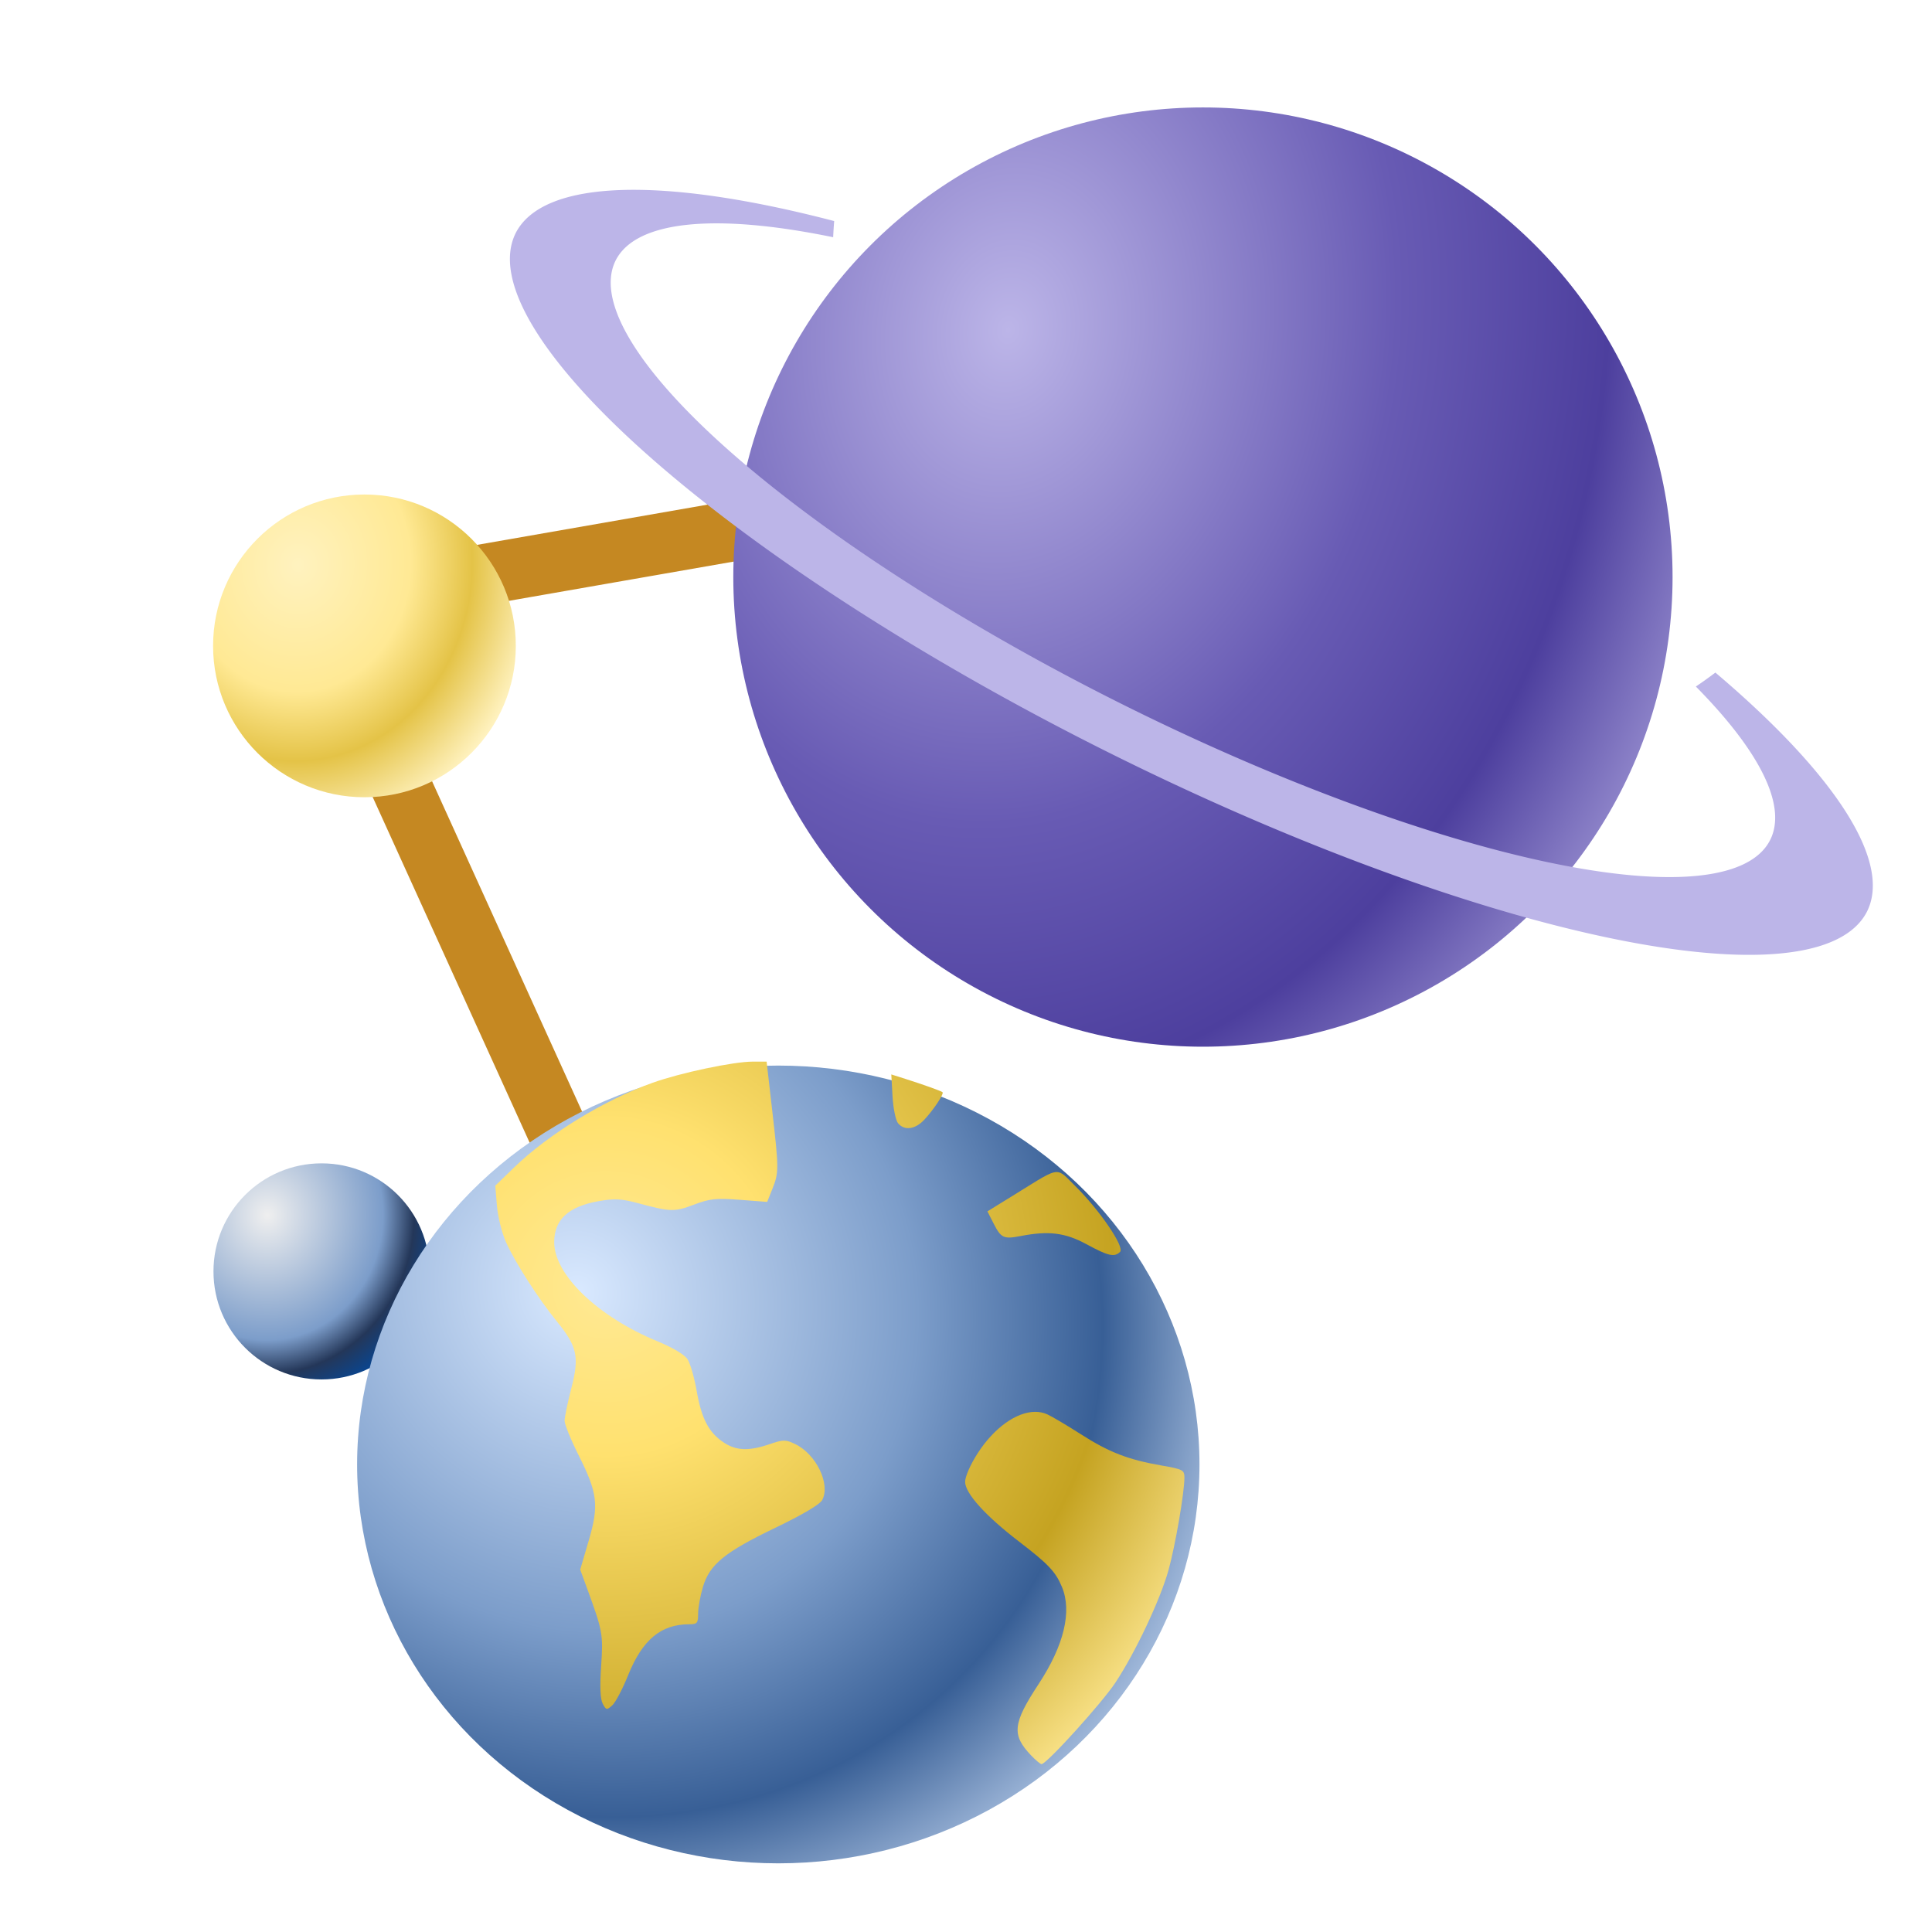 <?xml version="1.0" encoding="UTF-8" standalone="no"?>
<!-- Generator: Adobe Illustrator 19.0.0, SVG Export Plug-In . SVG Version: 6.00 Build 0)  -->

<svg
   version="1.1"
   id="Layer_1"
   x="0px"
   y="0px"
   viewBox="0 0 256 256"
   xml:space="preserve"
   sodipodi:docname="icon-ion-color.svg"
   width="256"
   height="256"
   inkscape:version="1.4 (1:1.4+202410161351+e7c3feb100)"
   inkscape:export-filename="icon-ion-color.png"
   inkscape:export-xdpi="96"
   inkscape:export-ydpi="96"
   xmlns:inkscape="http://www.inkscape.org/namespaces/inkscape"
   xmlns:sodipodi="http://sodipodi.sourceforge.net/DTD/sodipodi-0.dtd"
   xmlns:xlink="http://www.w3.org/1999/xlink"
   xmlns="http://www.w3.org/2000/svg"
   xmlns:svg="http://www.w3.org/2000/svg"><defs
   id="defs1811"><linearGradient
   id="linearGradient23"
   inkscape:collect="always"><stop
     style="stop-color:#ffe994;stop-opacity:1;"
     offset="0"
     id="stop24" /><stop
     style="stop-color:#ffe16f;stop-opacity:1;"
     offset="0.253"
     id="stop26" /><stop
     style="stop-color:#c5a321;stop-opacity:1;"
     offset="0.75"
     id="stop27" /><stop
     style="stop-color:#ffe994;stop-opacity:1;"
     offset="1"
     id="stop25" /></linearGradient><linearGradient
   id="linearGradient1-1"><stop
     style="stop-color:#d9e9ff;stop-opacity:1;"
     offset="0"
     id="stop20" /><stop
     style="stop-color:#7c9dca;stop-opacity:1;"
     offset="0.464"
     id="stop21" /><stop
     style="stop-color:#385f96;stop-opacity:1;"
     offset="0.718"
     id="stop22" /><stop
     style="stop-color:#d9e9ff;stop-opacity:1;"
     offset="1"
     id="stop23" /></linearGradient><linearGradient
   id="linearGradient1-3"><stop
     style="stop-color:#efefef;stop-opacity:1;"
     offset="0"
     id="stop16" /><stop
     style="stop-color:#7c9dca;stop-opacity:1;"
     offset="0.623"
     id="stop17" /><stop
     style="stop-color:#243759;stop-opacity:1;"
     offset="0.792"
     id="stop18" /><stop
     style="stop-color:#004ba4;stop-opacity:1;"
     offset="1"
     id="stop19" /></linearGradient><linearGradient
   id="linearGradient1"><stop
     style="stop-color:#bcb5e8;stop-opacity:1;"
     offset="0"
     id="stop10" /><stop
     style="stop-color:#685bb4;stop-opacity:1;"
     offset="0.464"
     id="stop11" /><stop
     style="stop-color:#4d3f9e;stop-opacity:1;"
     offset="0.718"
     id="stop12" /><stop
     style="stop-color:#bcb5e8;stop-opacity:1;"
     offset="1"
     id="stop13" /></linearGradient><linearGradient
   id="linearGradient1-2"><stop
     style="stop-color:#fff2bf;stop-opacity:1;"
     offset="0"
     id="stop1" /><stop
     style="stop-color:#ffe994;stop-opacity:1;"
     offset="0.464"
     id="stop3" /><stop
     style="stop-color:#e4c347;stop-opacity:1;"
     offset="0.718"
     id="stop4" /><stop
     style="stop-color:#fff2bf;stop-opacity:1;"
     offset="1"
     id="stop2" /></linearGradient><inkscape:path-effect
   effect="spiro"
   id="path-effect14911"
   is_visible="true"
   lpeversion="1" />
	
		
	

	
	
	
		
<filter
   style="color-interpolation-filters:sRGB;"
   inkscape:label="Drop Shadow"
   id="filter4693"
   x="-0.014"
   y="-0.015"
   width="1.053"
   height="1.053"><feFlood
     flood-opacity="0.498"
     flood-color="rgb(0,0,0)"
     result="flood"
     id="feFlood4683" /><feComposite
     in="flood"
     in2="SourceGraphic"
     operator="in"
     result="composite1"
     id="feComposite4685" /><feGaussianBlur
     in="composite1"
     stdDeviation="3"
     result="blur"
     id="feGaussianBlur4687" /><feOffset
     dx="12"
     dy="12"
     result="offset"
     id="feOffset4689" /><feComposite
     in="SourceGraphic"
     in2="offset"
     operator="over"
     result="composite2"
     id="feComposite4691" /></filter><filter
   style="color-interpolation-filters:sRGB;"
   inkscape:label="Drop Shadow"
   id="filter5005"
   x="-0.017"
   y="-0.03"
   width="1.081"
   height="1.068"><feFlood
     flood-opacity="0.498"
     flood-color="rgb(0,0,0)"
     result="flood"
     id="feFlood4995" /><feComposite
     in="flood"
     in2="SourceGraphic"
     operator="in"
     result="composite1"
     id="feComposite4997" /><feGaussianBlur
     in="composite1"
     stdDeviation="3"
     result="blur"
     id="feGaussianBlur4999" /><feOffset
     dx="12"
     dy="12"
     result="offset"
     id="feOffset5001" /><feComposite
     in="SourceGraphic"
     in2="offset"
     operator="over"
     result="composite2"
     id="feComposite5003" /></filter><filter
   style="color-interpolation-filters:sRGB;"
   inkscape:label="Drop Shadow"
   id="filter6273"
   x="-0.015"
   y="-0.014"
   width="1.055"
   height="1.052"><feFlood
     flood-opacity="0.498"
     flood-color="rgb(0,0,0)"
     result="flood"
     id="feFlood6263" /><feComposite
     in="flood"
     in2="SourceGraphic"
     operator="in"
     result="composite1"
     id="feComposite6265" /><feGaussianBlur
     in="composite1"
     stdDeviation="3"
     result="blur"
     id="feGaussianBlur6267" /><feOffset
     dx="12"
     dy="12"
     result="offset"
     id="feOffset6269" /><feComposite
     in="SourceGraphic"
     in2="offset"
     operator="over"
     result="composite2"
     id="feComposite6271" /></filter><filter
   style="color-interpolation-filters:sRGB"
   inkscape:label="Drop Shadow"
   id="filter6273-0"
   x="-0.015"
   y="-0.014"
   width="1.055"
   height="1.052"><feFlood
     flood-opacity="0.498"
     flood-color="rgb(0,0,0)"
     result="flood"
     id="feFlood6263-2" /><feComposite
     in="flood"
     in2="SourceGraphic"
     operator="in"
     result="composite1"
     id="feComposite6265-9" /><feGaussianBlur
     in="composite1"
     stdDeviation="3"
     result="blur"
     id="feGaussianBlur6267-5" /><feOffset
     dx="12"
     dy="12"
     result="offset"
     id="feOffset6269-7" /><feComposite
     in="SourceGraphic"
     in2="offset"
     operator="over"
     result="composite2"
     id="feComposite6271-4" /></filter><filter
   style="color-interpolation-filters:sRGB;"
   inkscape:label="Drop Shadow"
   id="filter7602"
   x="-0.015"
   y="-0.014"
   width="1.042"
   height="1.04"><feFlood
     flood-opacity="0.498"
     flood-color="rgb(0,0,0)"
     result="flood"
     id="feFlood7592" /><feComposite
     in="flood"
     in2="SourceGraphic"
     operator="out"
     result="composite1"
     id="feComposite7594" /><feGaussianBlur
     in="composite1"
     stdDeviation="3"
     result="blur"
     id="feGaussianBlur7596" /><feOffset
     dx="6"
     dy="6"
     result="offset"
     id="feOffset7598" /><feComposite
     in="offset"
     in2="SourceGraphic"
     operator="atop"
     result="composite2"
     id="feComposite7600" /></filter><filter
   style="color-interpolation-filters:sRGB;"
   inkscape:label="Drop Shadow"
   id="filter18212"
   x="-0.037"
   y="-0.035"
   width="1.106"
   height="1.1"><feFlood
     flood-opacity="0.498"
     flood-color="rgb(0,0,0)"
     result="flood"
     id="feFlood18202" /><feComposite
     in="flood"
     in2="SourceGraphic"
     operator="in"
     result="composite1"
     id="feComposite18204" /><feGaussianBlur
     in="composite1"
     stdDeviation="3"
     result="blur"
     id="feGaussianBlur18206" /><feOffset
     dx="6"
     dy="6"
     result="offset"
     id="feOffset18208" /><feComposite
     in="SourceGraphic"
     in2="offset"
     operator="over"
     result="composite2"
     id="feComposite18210" /></filter><filter
   style="color-interpolation-filters:sRGB;"
   inkscape:label="Drop Shadow"
   id="filter7248"
   x="-0.033"
   y="-0.031"
   width="1.093"
   height="1.088"><feFlood
     flood-opacity="0.498"
     flood-color="rgb(0,0,0)"
     result="flood"
     id="feFlood7238" /><feComposite
     in="flood"
     in2="SourceGraphic"
     operator="in"
     result="composite1"
     id="feComposite7240" /><feGaussianBlur
     in="composite1"
     stdDeviation="3"
     result="blur"
     id="feGaussianBlur7242" /><feOffset
     dx="6"
     dy="6"
     result="offset"
     id="feOffset7244" /><feComposite
     in="SourceGraphic"
     in2="offset"
     operator="over"
     result="composite2"
     id="feComposite7246" /></filter><filter
   style="color-interpolation-filters:sRGB;"
   inkscape:label="Drop Shadow"
   id="filter5644"
   x="-0.033"
   y="-0.031"
   width="1.093"
   height="1.088"><feFlood
     flood-opacity="0.498"
     flood-color="rgb(0,0,0)"
     result="flood"
     id="feFlood5634" /><feComposite
     in="flood"
     in2="SourceGraphic"
     operator="in"
     result="composite1"
     id="feComposite5636" /><feGaussianBlur
     in="composite1"
     stdDeviation="3"
     result="blur"
     id="feGaussianBlur5638" /><feOffset
     dx="6"
     dy="6"
     result="offset"
     id="feOffset5640" /><feComposite
     in="SourceGraphic"
     in2="offset"
     operator="over"
     result="composite2"
     id="feComposite5642" /></filter><filter
   style="color-interpolation-filters:sRGB;"
   inkscape:label="Drop Shadow"
   id="filter5615"
   x="-0.033"
   y="-0.031"
   width="1.093"
   height="1.088"><feFlood
     flood-opacity="0.498"
     flood-color="rgb(0,0,0)"
     result="flood"
     id="feFlood5605" /><feComposite
     in="flood"
     in2="SourceGraphic"
     operator="in"
     result="composite1"
     id="feComposite5607" /><feGaussianBlur
     in="composite1"
     stdDeviation="3"
     result="blur"
     id="feGaussianBlur5609" /><feOffset
     dx="6"
     dy="6"
     result="offset"
     id="feOffset5611" /><feComposite
     in="SourceGraphic"
     in2="offset"
     operator="over"
     result="composite2"
     id="feComposite5613" /></filter><radialGradient
   inkscape:collect="always"
   xlink:href="#linearGradient1"
   id="radialGradient7"
   cx="127.556"
   cy="37.735"
   fx="127.556"
   fy="37.735"
   r="62.229"
   gradientUnits="userSpaceOnUse"
   gradientTransform="matrix(1.759,0.24,-0.308,2.252,-85.156,-77.867)" /><radialGradient
   inkscape:collect="always"
   xlink:href="#linearGradient1-1"
   id="radialGradient8"
   cx="71.497"
   cy="163.849"
   fx="71.497"
   fy="163.849"
   r="55.809"
   gradientTransform="matrix(1.234,1.302,-1.217,1.153,181.855,-116.899)"
   gradientUnits="userSpaceOnUse" /><radialGradient
   inkscape:collect="always"
   xlink:href="#linearGradient1-3"
   id="radialGradient15"
   cx="29.354"
   cy="155.073"
   fx="29.354"
   fy="155.073"
   r="14.316"
   gradientUnits="userSpaceOnUse"
   gradientTransform="matrix(1.716,0.045,-0.048,1.852,-13.513,-133.48)" /><radialGradient
   inkscape:collect="always"
   xlink:href="#linearGradient1-2"
   id="radialGradient16"
   cx="33.536"
   cy="68.816"
   fx="33.536"
   fy="68.816"
   r="20.057"
   gradientUnits="userSpaceOnUse"
   gradientTransform="matrix(1.599,0.087,-0.098,1.802,-13.373,-58.065)" /><radialGradient
   inkscape:collect="always"
   xlink:href="#linearGradient23"
   id="radialGradient25"
   cx="74.278"
   cy="164.878"
   fx="74.278"
   fy="164.878"
   r="45.658"
   gradientTransform="matrix(1.966,0.002,-0.002,1.927,-71.389,-153.391)"
   gradientUnits="userSpaceOnUse" /></defs><sodipodi:namedview
   id="namedview1809"
   pagecolor="#505050"
   bordercolor="#ffffff"
   borderopacity="1"
   inkscape:showpageshadow="0"
   inkscape:pageopacity="0"
   inkscape:pagecheckerboard="1"
   inkscape:deskcolor="#505050"
   showgrid="false"
   inkscape:zoom="1.7415596"
   inkscape:cx="55.123006"
   inkscape:cy="122.59127"
   inkscape:window-width="1854"
   inkscape:window-height="1011"
   inkscape:window-x="0"
   inkscape:window-y="0"
   inkscape:window-maximized="1"
   inkscape:current-layer="layer3" />





























<g
   inkscape:groupmode="layer"
   id="layer3"
   inkscape:label="Colors"
   style="display:inline"><g
     id="g5629"><path
       style="display:inline;fill:#c5a322;fill-opacity:0;stroke:#c58822;stroke-width:8.03;stroke-linejoin:round;stroke-dasharray:none;stroke-opacity:1"
       d="M 141.661,187.597 77.189,157.131 42.141,79.955 158.427,59.646 157.415,57.104"
       id="path3271" /><g
       id="g5603"
       style="filter:url(#filter5615)"><circle
         style="display:inline;fill:url(#radialGradient7);fill-opacity:1;stroke:none;stroke-width:0.517;stroke-dasharray:none;stroke-opacity:1;stop-color:#000000"
         id="path50631"
         cx="153.395"
         cy="70.465"
         r="62.229"
         inkscape:label="Purple Planet" /><path
         id="path50635"
         style="display:inline;fill:#bcb5e8;fill-opacity:1;stroke:none;stroke-width:0.517;stroke-dasharray:none;stroke-opacity:1;stop-color:#000000"
         d="m 104.534,23.292 a 100.179,26.28 26.655 0 0 -42.195,1.578 100.179,26.28 26.655 0 0 77.742,68.43 100.179,26.28 26.655 0 0 101.322,21.455 100.179,26.28 26.655 0 0 -20.105,-31.636 71.206,62.229 26.655 0 1 -2.588,1.85 85.584,22.452 26.655 0 1 9.85,20.323 85.584,22.452 26.655 0 1 -86.561,-18.329 85.584,22.452 26.655 0 1 -66.417,-58.461 85.584,22.452 26.655 0 1 28.818,-3.067 71.206,62.229 26.655 0 1 0.133,-2.141 z" /><circle
         style="display:inline;fill:url(#radialGradient16);fill-opacity:1;stroke:none;stroke-width:7.108;stroke-dasharray:none;stroke-opacity:1;stop-color:#000000"
         id="path51180"
         cx="42.292"
         cy="79.582"
         r="20.057"
         inkscape:label="Mars" /><circle
         style="display:inline;fill:url(#radialGradient15);fill-opacity:1;stroke:none;stroke-width:7.422;stroke-dasharray:none;stroke-opacity:1;stop-color:#000000"
         id="path51182"
         cx="36.603"
         cy="162.466"
         r="14.316"
         inkscape:label="Moon" /><ellipse
         style="display:inline;fill:url(#radialGradient8);fill-opacity:1;stroke:none;stroke-width:0.435;stroke-opacity:1"
         id="path3203"
         cx="97.129"
         cy="188.048"
         rx="55.809"
         ry="52.854"
         inkscape:label="Earth" /><path
         id="path3074"
         style="display:inline;fill:url(#radialGradient25);fill-opacity:1;stroke:none;stroke-width:0.421;stroke-opacity:1"
         d="M 93.74 134.67 C 91.193 134.67 84.183 136.148 80.506 137.461 C 74.051 139.765 66.719 144.243 62.135 148.682 L 59.627 151.111 L 59.842 153.736 C 59.96 155.18 60.495 157.351 61.033 158.559 C 62.231 161.25 65.332 166.084 67.799 169.113 C 70.496 172.425 70.786 173.782 69.699 177.975 C 69.211 179.86 68.812 181.79 68.812 182.264 C 68.812 182.738 69.647 184.789 70.668 186.822 C 73.2 191.864 73.387 193.459 71.994 198.191 L 70.881 201.977 L 71.781 204.441 C 73.869 210.154 73.937 210.531 73.654 214.771 C 73.47 217.536 73.537 219.139 73.867 219.756 C 74.324 220.609 74.402 220.622 75.131 219.963 C 75.558 219.577 76.499 217.787 77.225 215.986 C 79.13 211.261 81.577 209.223 85.342 209.223 C 86.376 209.223 86.502 209.069 86.502 207.824 C 86.502 207.055 86.788 205.466 87.137 204.291 C 88.026 201.295 90.014 199.671 96.771 196.422 C 100.334 194.709 102.634 193.348 102.945 192.766 C 104.073 190.658 102.145 186.673 99.354 185.342 C 98.09 184.739 97.791 184.742 95.951 185.369 C 93.205 186.305 91.521 186.233 89.852 185.107 C 87.893 183.787 86.948 181.965 86.307 178.273 C 86.004 176.531 85.459 174.652 85.098 174.1 C 84.703 173.498 83.124 172.554 81.154 171.744 C 73.237 168.488 67.434 162.929 67.434 158.602 C 67.434 155.6 69.316 153.865 73.34 153.156 C 75.431 152.788 76.347 152.836 78.557 153.432 C 82.849 154.589 83.355 154.602 85.941 153.627 C 88.067 152.826 88.884 152.74 92.025 152.98 L 95.654 153.258 L 96.344 151.537 C 97.212 149.367 97.211 148.888 96.316 141.094 L 95.58 134.67 L 93.74 134.67 z M 112.102 136.367 L 112.264 139.258 C 112.354 140.848 112.682 142.456 112.994 142.832 C 113.842 143.854 115.273 143.659 116.484 142.357 C 117.739 141.008 119.122 138.916 118.887 138.721 C 118.679 138.548 116.296 137.696 113.938 136.949 L 112.102 136.367 z M 133.971 149.305 C 133.067 149.33 131.763 150.238 128.52 152.24 L 124.838 154.514 L 125.666 156.137 C 126.643 158.052 127.001 158.216 129.242 157.781 C 132.947 157.062 135.142 157.334 137.959 158.863 C 140.858 160.437 141.673 160.621 142.418 159.877 C 143.048 159.247 139.708 154.341 136.482 151.16 C 135.254 149.948 134.768 149.283 133.971 149.305 z M 131.158 181.076 C 128.705 181.088 125.752 183.149 123.547 186.561 C 122.587 188.045 121.883 189.65 121.883 190.352 C 121.883 191.871 124.584 194.862 129.043 198.279 C 132.906 201.24 133.87 202.257 134.709 204.266 C 136.069 207.521 134.992 212.013 131.619 217.15 C 128.186 222.38 128.028 223.878 130.623 226.598 C 131.231 227.235 131.854 227.756 132.008 227.756 C 132.678 227.756 139.985 219.693 141.805 216.945 C 144.446 212.957 147.733 205.992 148.83 202.062 C 149.722 198.865 150.938 191.812 150.943 189.811 C 150.946 188.786 150.761 188.686 147.893 188.184 C 143.473 187.41 140.961 186.437 137.209 184.037 C 135.382 182.868 133.381 181.683 132.762 181.404 C 132.264 181.18 131.724 181.073 131.158 181.076 z " /></g></g><image
     preserveAspectRatio="none"
     inkscape:svg-dpi="96"
     width="183.305"
     height="146.644"
     xlink:href="icon_palette.svg"
     id="image1"
     x="41.136"
     y="-171.309" /></g></svg>
